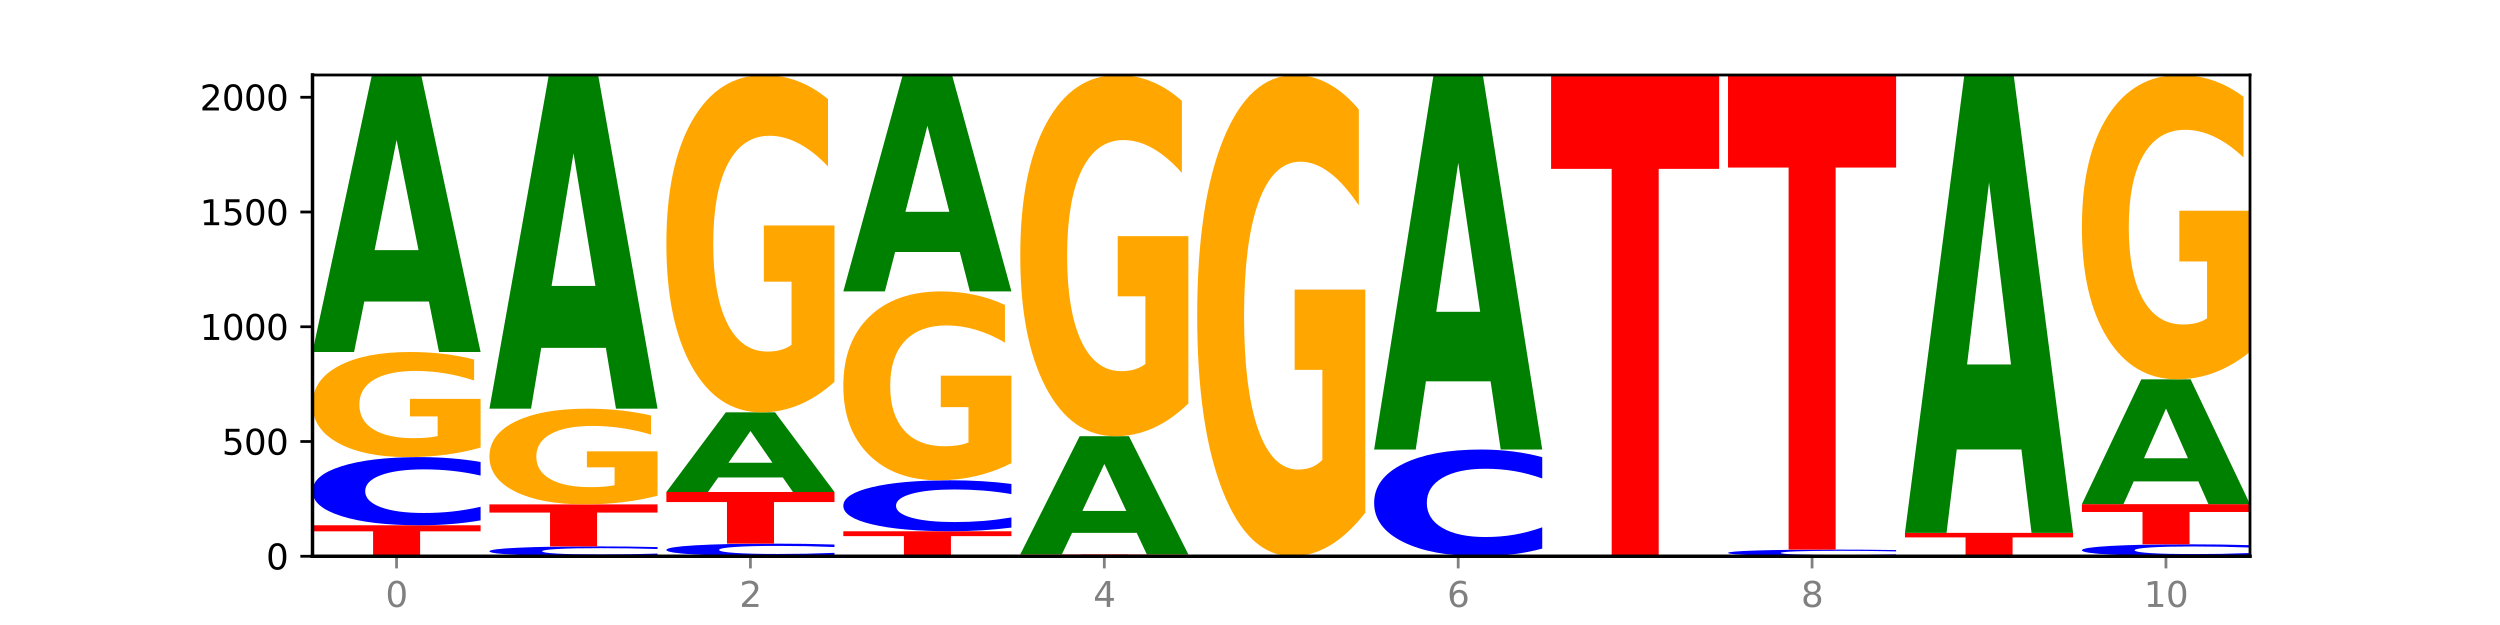 <?xml version="1.0" encoding="utf-8" standalone="no"?>
<!DOCTYPE svg PUBLIC "-//W3C//DTD SVG 1.1//EN"
  "http://www.w3.org/Graphics/SVG/1.1/DTD/svg11.dtd">
<svg xmlns:xlink="http://www.w3.org/1999/xlink" width="720pt" height="180pt" viewBox="0 0 720 180" xmlns="http://www.w3.org/2000/svg" version="1.1">
 <defs>
  <style type="text/css">*{stroke-linejoin: round; stroke-linecap: butt}</style>
 </defs>
 <g id="figure_1">
  <g id="patch_1">
   <path d="M 0 180 
L 720 180 
L 720 0 
L 0 0 
z
" style="fill: #ffffff"/>
  </g>
  <g id="axes_1">
   <g id="patch_2">
    <path d="M 90 160.2 
L 648 160.2 
L 648 21.6 
L 90 21.6 
z
" style="fill: #ffffff"/>
   </g>
   <g id="line2d_1">
    <path d="M 90 160.2 
L 648 160.2 
" clip-path="url(#pa7ed5da68f)" style="fill: none; stroke: #000000; stroke-width: 0.5; stroke-linecap: square"/>
   </g>
   <g id="patch_3">
    <path d="M 90 151.277 
L 138.411 151.277 
L 138.411 153.017 
L 120.994 153.017 
L 120.994 160.2 
L 107.45 160.2 
L 107.45 153.017 
L 90 153.017 
L 90 151.277 
z
" clip-path="url(#pa7ed5da68f)" style="fill: #ff0000"/>
   </g>
   <g id="patch_4">
    <path d="M 138.411 149.87 
Q 134.361 150.568 129.983 150.92 
Q 125.604 151.277 120.835 151.277 
Q 106.613 151.277 98.306 148.633 
Q 90 145.99 90 141.468 
Q 90 136.931 98.306 134.291 
Q 106.613 131.647 120.835 131.647 
Q 125.604 131.647 129.983 132.004 
Q 134.361 132.357 138.411 133.054 
L 138.411 136.967 
Q 134.325 136.043 130.361 135.613 
Q 126.397 135.183 122.018 135.183 
Q 114.163 135.183 109.662 136.858 
Q 105.173 138.528 105.173 141.468 
Q 105.173 144.396 109.662 146.071 
Q 114.163 147.741 122.018 147.741 
Q 126.397 147.741 130.361 147.312 
Q 134.325 146.878 138.411 145.953 
L 138.411 149.87 
z
" clip-path="url(#pa7ed5da68f)" style="fill: #0000ff"/>
   </g>
   <g id="patch_5">
    <path d="M 138.411 128.908 
Q 133.529 130.278 128.277 130.966 
Q 123.026 131.647 117.428 131.647 
Q 104.777 131.647 97.389 127.57 
Q 90 123.493 90 116.521 
Q 90 109.467 97.519 105.422 
Q 105.048 101.376 118.144 101.376 
Q 123.189 101.376 127.811 101.926 
Q 132.444 102.47 136.545 103.546 
L 136.545 109.58 
Q 132.313 108.198 128.126 107.517 
Q 123.938 106.829 119.728 106.829 
Q 111.938 106.829 107.717 109.342 
Q 103.497 111.85 103.497 116.521 
Q 103.497 121.148 107.566 123.675 
Q 111.634 126.195 119.12 126.195 
Q 121.16 126.195 122.907 126.051 
Q 124.654 125.901 126.042 125.588 
L 126.042 119.923 
L 118.068 119.923 
L 118.068 114.876 
L 138.411 114.876 
L 138.411 128.908 
z
" clip-path="url(#pa7ed5da68f)" style="fill: #ffa600"/>
   </g>
   <g id="patch_6">
    <path d="M 123.534 86.843 
L 104.916 86.843 
L 101.977 101.376 
L 90 101.376 
L 107.104 21.6 
L 121.307 21.6 
L 138.411 101.376 
L 126.444 101.376 
L 123.534 86.843 
z
M 107.886 72.037 
L 120.535 72.037 
L 114.22 40.304 
L 107.886 72.037 
z
" clip-path="url(#pa7ed5da68f)" style="fill: #008000"/>
   </g>
   <g id="patch_7">
    <path d="M 189.37 159.996 
Q 185.32 160.097 180.942 160.148 
Q 176.563 160.2 171.794 160.2 
Q 157.572 160.2 149.265 159.817 
Q 140.959 159.434 140.959 158.78 
Q 140.959 158.123 149.265 157.741 
Q 157.572 157.358 171.794 157.358 
Q 176.563 157.358 180.942 157.41 
Q 185.32 157.461 189.37 157.562 
L 189.37 158.128 
Q 185.284 157.994 181.32 157.932 
Q 177.356 157.87 172.977 157.87 
Q 165.122 157.87 160.621 158.112 
Q 156.132 158.354 156.132 158.78 
Q 156.132 159.204 160.621 159.446 
Q 165.122 159.688 172.977 159.688 
Q 177.356 159.688 181.32 159.626 
Q 185.284 159.563 189.37 159.429 
L 189.37 159.996 
z
" clip-path="url(#pa7ed5da68f)" style="fill: #0000ff"/>
   </g>
   <g id="patch_8">
    <path d="M 140.959 145.263 
L 189.37 145.263 
L 189.37 147.622 
L 171.953 147.622 
L 171.953 157.358 
L 158.409 157.358 
L 158.409 147.622 
L 140.959 147.622 
L 140.959 145.263 
z
" clip-path="url(#pa7ed5da68f)" style="fill: #ff0000"/>
   </g>
   <g id="patch_9">
    <path d="M 189.37 142.769 
Q 184.488 144.016 179.236 144.642 
Q 173.985 145.263 168.387 145.263 
Q 155.736 145.263 148.347 141.551 
Q 140.959 137.839 140.959 131.491 
Q 140.959 125.068 148.478 121.385 
Q 156.007 117.701 169.103 117.701 
Q 174.148 117.701 178.77 118.202 
Q 183.403 118.698 187.504 119.677 
L 187.504 125.171 
Q 183.272 123.913 179.084 123.292 
Q 174.896 122.666 170.687 122.666 
Q 162.897 122.666 158.676 124.955 
Q 154.456 127.238 154.456 131.491 
Q 154.456 135.704 158.524 138.004 
Q 162.593 140.298 170.079 140.298 
Q 172.119 140.298 173.866 140.167 
Q 175.613 140.03 177.001 139.746 
L 177.001 134.588 
L 169.027 134.588 
L 169.027 129.993 
L 189.37 129.993 
L 189.37 142.769 
z
" clip-path="url(#pa7ed5da68f)" style="fill: #ffa600"/>
   </g>
   <g id="patch_10">
    <path d="M 174.493 100.195 
L 155.875 100.195 
L 152.935 117.701 
L 140.959 117.701 
L 158.063 21.6 
L 172.266 21.6 
L 189.37 117.701 
L 177.403 117.701 
L 174.493 100.195 
z
M 158.845 82.358 
L 171.494 82.358 
L 165.179 44.132 
L 158.845 82.358 
z
" clip-path="url(#pa7ed5da68f)" style="fill: #008000"/>
   </g>
   <g id="patch_11">
    <path d="M 240.329 159.939 
Q 236.279 160.069 231.9 160.134 
Q 227.522 160.2 222.753 160.2 
Q 208.53 160.2 200.224 159.71 
Q 191.918 159.221 191.918 158.384 
Q 191.918 157.543 200.224 157.054 
Q 208.53 156.565 222.753 156.565 
Q 227.522 156.565 231.9 156.631 
Q 236.279 156.696 240.329 156.825 
L 240.329 157.55 
Q 236.243 157.379 232.279 157.299 
Q 228.314 157.22 223.936 157.22 
Q 216.081 157.22 211.58 157.53 
Q 207.091 157.839 207.091 158.384 
Q 207.091 158.926 211.58 159.236 
Q 216.081 159.545 223.936 159.545 
Q 228.314 159.545 232.279 159.466 
Q 236.243 159.385 240.329 159.214 
L 240.329 159.939 
z
" clip-path="url(#pa7ed5da68f)" style="fill: #0000ff"/>
   </g>
   <g id="patch_12">
    <path d="M 191.918 141.694 
L 240.329 141.694 
L 240.329 144.594 
L 222.912 144.594 
L 222.912 156.565 
L 209.368 156.565 
L 209.368 144.594 
L 191.918 144.594 
L 191.918 141.694 
z
" clip-path="url(#pa7ed5da68f)" style="fill: #ff0000"/>
   </g>
   <g id="patch_13">
    <path d="M 225.452 137.516 
L 206.834 137.516 
L 203.894 141.694 
L 191.918 141.694 
L 209.021 118.759 
L 223.225 118.759 
L 240.329 141.694 
L 228.362 141.694 
L 225.452 137.516 
z
M 209.803 133.259 
L 222.453 133.259 
L 216.138 124.136 
L 209.803 133.259 
z
" clip-path="url(#pa7ed5da68f)" style="fill: #008000"/>
   </g>
   <g id="patch_14">
    <path d="M 240.329 109.968 
Q 235.446 114.363 230.195 116.571 
Q 224.944 118.759 219.346 118.759 
Q 206.695 118.759 199.306 105.673 
Q 191.918 92.588 191.918 70.21 
Q 191.918 47.571 199.437 34.585 
Q 206.966 21.6 220.062 21.6 
Q 225.107 21.6 229.729 23.366 
Q 234.361 25.112 238.463 28.564 
L 238.463 47.932 
Q 234.231 43.496 230.043 41.309 
Q 225.855 39.101 221.646 39.101 
Q 213.856 39.101 209.635 47.169 
Q 205.415 55.217 205.415 70.21 
Q 205.415 85.061 209.483 93.17 
Q 213.552 101.258 221.038 101.258 
Q 223.078 101.258 224.825 100.796 
Q 226.571 100.314 227.96 99.311 
L 227.96 81.128 
L 219.986 81.128 
L 219.986 64.931 
L 240.329 64.931 
L 240.329 109.968 
z
" clip-path="url(#pa7ed5da68f)" style="fill: #ffa600"/>
   </g>
   <g id="patch_15">
    <path d="M 242.877 152.996 
L 291.288 152.996 
L 291.288 154.401 
L 273.871 154.401 
L 273.871 160.2 
L 260.327 160.2 
L 260.327 154.401 
L 242.877 154.401 
L 242.877 152.996 
z
" clip-path="url(#pa7ed5da68f)" style="fill: #ff0000"/>
   </g>
   <g id="patch_16">
    <path d="M 291.288 151.944 
Q 287.238 152.465 282.859 152.729 
Q 278.481 152.996 273.711 152.996 
Q 259.489 152.996 251.183 151.02 
Q 242.877 149.043 242.877 145.664 
Q 242.877 142.272 251.183 140.299 
Q 259.489 138.323 273.711 138.323 
Q 278.481 138.323 282.859 138.589 
Q 287.238 138.853 291.288 139.374 
L 291.288 142.299 
Q 287.202 141.608 283.237 141.287 
Q 279.273 140.966 274.895 140.966 
Q 267.04 140.966 262.539 142.218 
Q 258.05 143.466 258.05 145.664 
Q 258.05 147.852 262.539 149.104 
Q 267.04 150.353 274.895 150.353 
Q 279.273 150.353 283.237 150.031 
Q 287.202 149.707 291.288 149.016 
L 291.288 151.944 
z
" clip-path="url(#pa7ed5da68f)" style="fill: #0000ff"/>
   </g>
   <g id="patch_17">
    <path d="M 291.288 133.401 
Q 286.405 135.862 281.154 137.098 
Q 275.903 138.323 270.305 138.323 
Q 257.654 138.323 250.265 130.997 
Q 242.877 123.67 242.877 111.142 
Q 242.877 98.467 250.395 91.197 
Q 257.925 83.927 271.021 83.927 
Q 276.066 83.927 280.688 84.916 
Q 285.32 85.893 289.422 87.826 
L 289.422 98.669 
Q 285.19 96.186 281.002 94.961 
Q 276.814 93.725 272.605 93.725 
Q 264.815 93.725 260.594 98.242 
Q 256.374 102.748 256.374 111.142 
Q 256.374 119.457 260.442 123.996 
Q 264.511 128.525 271.997 128.525 
Q 274.037 128.525 275.784 128.266 
Q 277.53 127.996 278.919 127.435 
L 278.919 117.254 
L 270.945 117.254 
L 270.945 108.187 
L 291.288 108.187 
L 291.288 133.401 
z
" clip-path="url(#pa7ed5da68f)" style="fill: #ffa600"/>
   </g>
   <g id="patch_18">
    <path d="M 276.411 72.573 
L 257.793 72.573 
L 254.853 83.927 
L 242.877 83.927 
L 259.98 21.6 
L 274.184 21.6 
L 291.288 83.927 
L 279.321 83.927 
L 276.411 72.573 
z
M 260.762 61.005 
L 273.412 61.005 
L 267.097 36.213 
L 260.762 61.005 
z
" clip-path="url(#pa7ed5da68f)" style="fill: #008000"/>
   </g>
   <g id="patch_19">
    <path d="M 293.836 159.671 
L 342.247 159.671 
L 342.247 159.774 
L 324.83 159.774 
L 324.83 160.2 
L 311.286 160.2 
L 311.286 159.774 
L 293.836 159.774 
L 293.836 159.671 
z
" clip-path="url(#pa7ed5da68f)" style="fill: #ff0000"/>
   </g>
   <g id="patch_20">
    <path d="M 327.37 153.47 
L 308.752 153.47 
L 305.812 159.671 
L 293.836 159.671 
L 310.939 125.633 
L 325.143 125.633 
L 342.247 159.671 
L 330.28 159.671 
L 327.37 153.47 
z
M 311.721 147.153 
L 324.371 147.153 
L 318.056 133.613 
L 311.721 147.153 
z
" clip-path="url(#pa7ed5da68f)" style="fill: #008000"/>
   </g>
   <g id="patch_21">
    <path d="M 342.247 116.22 
Q 337.364 120.926 332.113 123.29 
Q 326.862 125.633 321.263 125.633 
Q 308.613 125.633 301.224 111.621 
Q 293.836 97.61 293.836 73.649 
Q 293.836 49.408 301.354 35.504 
Q 308.884 21.6 321.98 21.6 
Q 327.025 21.6 331.647 23.491 
Q 336.279 25.361 340.38 29.057 
L 340.38 49.795 
Q 336.149 45.045 331.961 42.703 
Q 327.773 40.339 323.564 40.339 
Q 315.774 40.339 311.553 48.978 
Q 307.333 57.596 307.333 73.649 
Q 307.333 89.551 311.401 98.233 
Q 315.47 106.893 322.956 106.893 
Q 324.996 106.893 326.742 106.399 
Q 328.489 105.883 329.878 104.809 
L 329.878 85.339 
L 321.904 85.339 
L 321.904 67.997 
L 342.247 67.997 
L 342.247 116.22 
z
" clip-path="url(#pa7ed5da68f)" style="fill: #ffa600"/>
   </g>
   <g id="patch_22">
    <path d="M 393.205 147.66 
Q 388.323 153.93 383.072 157.079 
Q 377.821 160.2 372.222 160.2 
Q 359.572 160.2 352.183 141.533 
Q 344.795 122.866 344.795 90.943 
Q 344.795 58.648 352.313 40.124 
Q 359.843 21.6 372.938 21.6 
Q 377.983 21.6 382.605 24.119 
Q 387.238 26.61 391.339 31.535 
L 391.339 59.163 
Q 387.108 52.836 382.92 49.715 
Q 378.732 46.566 374.522 46.566 
Q 366.732 46.566 362.512 58.075 
Q 358.291 69.556 358.291 90.943 
Q 358.291 112.129 362.36 123.696 
Q 366.429 135.234 373.915 135.234 
Q 375.955 135.234 377.701 134.576 
Q 379.448 133.889 380.837 132.457 
L 380.837 106.518 
L 372.862 106.518 
L 372.862 83.413 
L 393.205 83.413 
L 393.205 147.66 
z
" clip-path="url(#pa7ed5da68f)" style="fill: #ffa600"/>
   </g>
   <g id="patch_23">
    <path d="M 444.164 157.997 
Q 440.115 159.089 435.736 159.641 
Q 431.357 160.2 426.588 160.2 
Q 412.366 160.2 404.06 156.061 
Q 395.753 151.921 395.753 144.843 
Q 395.753 137.738 404.06 133.605 
Q 412.366 129.466 426.588 129.466 
Q 431.357 129.466 435.736 130.025 
Q 440.115 130.577 444.164 131.669 
L 444.164 137.796 
Q 440.078 136.348 436.114 135.675 
Q 432.15 135.002 427.771 135.002 
Q 419.916 135.002 415.415 137.624 
Q 410.927 140.24 410.927 144.843 
Q 410.927 149.426 415.415 152.048 
Q 419.916 154.664 427.771 154.664 
Q 432.15 154.664 436.114 153.991 
Q 440.078 153.312 444.164 151.864 
L 444.164 157.997 
z
" clip-path="url(#pa7ed5da68f)" style="fill: #0000ff"/>
   </g>
   <g id="patch_24">
    <path d="M 429.288 109.816 
L 410.67 109.816 
L 407.73 129.466 
L 395.753 129.466 
L 412.857 21.6 
L 427.061 21.6 
L 444.164 129.466 
L 432.198 129.466 
L 429.288 109.816 
z
M 413.639 89.797 
L 426.289 89.797 
L 419.974 46.891 
L 413.639 89.797 
z
" clip-path="url(#pa7ed5da68f)" style="fill: #008000"/>
   </g>
   <g id="patch_25">
    <path d="M 446.712 21.6 
L 495.123 21.6 
L 495.123 48.631 
L 477.707 48.631 
L 477.707 160.2 
L 464.163 160.2 
L 464.163 48.631 
L 446.712 48.631 
L 446.712 21.6 
z
" clip-path="url(#pa7ed5da68f)" style="fill: #ff0000"/>
   </g>
   <g id="patch_26">
    <path d="M 546.082 160.063 
Q 542.033 160.131 537.654 160.165 
Q 533.275 160.2 528.506 160.2 
Q 514.284 160.2 505.978 159.942 
Q 497.671 159.684 497.671 159.242 
Q 497.671 158.799 505.978 158.541 
Q 514.284 158.283 528.506 158.283 
Q 533.275 158.283 537.654 158.318 
Q 542.033 158.353 546.082 158.421 
L 546.082 158.803 
Q 541.996 158.712 538.032 158.67 
Q 534.068 158.629 529.689 158.629 
Q 521.834 158.629 517.333 158.792 
Q 512.845 158.955 512.845 159.242 
Q 512.845 159.528 517.333 159.692 
Q 521.834 159.855 529.689 159.855 
Q 534.068 159.855 538.032 159.813 
Q 541.996 159.77 546.082 159.68 
L 546.082 160.063 
z
" clip-path="url(#pa7ed5da68f)" style="fill: #0000ff"/>
   </g>
   <g id="patch_27">
    <path d="M 497.671 21.6 
L 546.082 21.6 
L 546.082 48.257 
L 528.666 48.257 
L 528.666 158.283 
L 515.122 158.283 
L 515.122 48.257 
L 497.671 48.257 
L 497.671 21.6 
z
" clip-path="url(#pa7ed5da68f)" style="fill: #ff0000"/>
   </g>
   <g id="patch_28">
    <path d="M 548.63 153.458 
L 597.041 153.458 
L 597.041 154.773 
L 579.624 154.773 
L 579.624 160.2 
L 566.081 160.2 
L 566.081 154.773 
L 548.63 154.773 
L 548.63 153.458 
z
" clip-path="url(#pa7ed5da68f)" style="fill: #ff0000"/>
   </g>
   <g id="patch_29">
    <path d="M 582.164 129.438 
L 563.546 129.438 
L 560.607 153.458 
L 548.63 153.458 
L 565.734 21.6 
L 579.937 21.6 
L 597.041 153.458 
L 585.074 153.458 
L 582.164 129.438 
z
M 566.516 104.965 
L 579.165 104.965 
L 572.85 52.516 
L 566.516 104.965 
z
" clip-path="url(#pa7ed5da68f)" style="fill: #008000"/>
   </g>
   <g id="patch_30">
    <path d="M 648 159.954 
Q 643.951 160.076 639.572 160.138 
Q 635.193 160.2 630.424 160.2 
Q 616.202 160.2 607.895 159.737 
Q 599.589 159.274 599.589 158.483 
Q 599.589 157.688 607.895 157.226 
Q 616.202 156.763 630.424 156.763 
Q 635.193 156.763 639.572 156.826 
Q 643.951 156.887 648 157.009 
L 648 157.695 
Q 643.914 157.533 639.95 157.457 
Q 635.986 157.382 631.607 157.382 
Q 623.752 157.382 619.251 157.675 
Q 614.762 157.968 614.762 158.483 
Q 614.762 158.995 619.251 159.288 
Q 623.752 159.581 631.607 159.581 
Q 635.986 159.581 639.95 159.506 
Q 643.914 159.43 648 159.268 
L 648 159.954 
z
" clip-path="url(#pa7ed5da68f)" style="fill: #0000ff"/>
   </g>
   <g id="patch_31">
    <path d="M 599.589 145.197 
L 648 145.197 
L 648 147.452 
L 630.583 147.452 
L 630.583 156.763 
L 617.04 156.763 
L 617.04 147.452 
L 599.589 147.452 
L 599.589 145.197 
z
" clip-path="url(#pa7ed5da68f)" style="fill: #ff0000"/>
   </g>
   <g id="patch_32">
    <path d="M 633.123 138.647 
L 614.505 138.647 
L 611.566 145.197 
L 599.589 145.197 
L 616.693 109.241 
L 630.896 109.241 
L 648 145.197 
L 636.033 145.197 
L 633.123 138.647 
z
M 617.475 131.973 
L 630.124 131.973 
L 623.809 117.671 
L 617.475 131.973 
z
" clip-path="url(#pa7ed5da68f)" style="fill: #008000"/>
   </g>
   <g id="patch_33">
    <path d="M 648 101.312 
Q 643.118 105.276 637.866 107.268 
Q 632.615 109.241 627.017 109.241 
Q 614.366 109.241 606.978 97.437 
Q 599.589 85.634 599.589 65.448 
Q 599.589 45.027 607.108 33.313 
Q 614.637 21.6 627.733 21.6 
Q 632.778 21.6 637.4 23.193 
Q 642.033 24.768 646.134 27.882 
L 646.134 45.352 
Q 641.903 41.351 637.715 39.378 
Q 633.527 37.387 629.317 37.387 
Q 621.527 37.387 617.306 44.664 
Q 613.086 51.924 613.086 65.448 
Q 613.086 78.845 617.155 86.159 
Q 621.223 93.455 628.709 93.455 
Q 630.749 93.455 632.496 93.038 
Q 634.243 92.604 635.631 91.698 
L 635.631 75.296 
L 627.657 75.296 
L 627.657 60.686 
L 648 60.686 
L 648 101.312 
z
" clip-path="url(#pa7ed5da68f)" style="fill: #ffa600"/>
   </g>
   <g id="matplotlib.axis_1">
    <g id="xtick_1">
     <g id="line2d_2">
      <defs>
       <path id="m22005bda69" d="M 0 0 
L 0 3.5 
" style="stroke: #808080; stroke-width: 0.8"/>
      </defs>
      <g>
       <use xlink:href="#m22005bda69" x="114.205" y="160.2" style="fill: #808080; stroke: #808080; stroke-width: 0.8"/>
      </g>
     </g>
     <g id="text_1">
      <!-- 0 -->
      <g style="fill: #808080" transform="translate(111.024 174.798) scale(0.1 -0.1)">
       <defs>
        <path id="DejaVuSans-30" d="M 2034 4250 
Q 1547 4250 1301 3770 
Q 1056 3291 1056 2328 
Q 1056 1369 1301 889 
Q 1547 409 2034 409 
Q 2525 409 2770 889 
Q 3016 1369 3016 2328 
Q 3016 3291 2770 3770 
Q 2525 4250 2034 4250 
z
M 2034 4750 
Q 2819 4750 3233 4129 
Q 3647 3509 3647 2328 
Q 3647 1150 3233 529 
Q 2819 -91 2034 -91 
Q 1250 -91 836 529 
Q 422 1150 422 2328 
Q 422 3509 836 4129 
Q 1250 4750 2034 4750 
z
" transform="scale(0.016)"/>
       </defs>
       <use xlink:href="#DejaVuSans-30"/>
      </g>
     </g>
    </g>
    <g id="xtick_2">
     <g id="line2d_3">
      <g>
       <use xlink:href="#m22005bda69" x="216.123" y="160.2" style="fill: #808080; stroke: #808080; stroke-width: 0.8"/>
      </g>
     </g>
     <g id="text_2">
      <!-- 2 -->
      <g style="fill: #808080" transform="translate(212.942 174.798) scale(0.1 -0.1)">
       <defs>
        <path id="DejaVuSans-32" d="M 1228 531 
L 3431 531 
L 3431 0 
L 469 0 
L 469 531 
Q 828 903 1448 1529 
Q 2069 2156 2228 2338 
Q 2531 2678 2651 2914 
Q 2772 3150 2772 3378 
Q 2772 3750 2511 3984 
Q 2250 4219 1831 4219 
Q 1534 4219 1204 4116 
Q 875 4013 500 3803 
L 500 4441 
Q 881 4594 1212 4672 
Q 1544 4750 1819 4750 
Q 2544 4750 2975 4387 
Q 3406 4025 3406 3419 
Q 3406 3131 3298 2873 
Q 3191 2616 2906 2266 
Q 2828 2175 2409 1742 
Q 1991 1309 1228 531 
z
" transform="scale(0.016)"/>
       </defs>
       <use xlink:href="#DejaVuSans-32"/>
      </g>
     </g>
    </g>
    <g id="xtick_3">
     <g id="line2d_4">
      <g>
       <use xlink:href="#m22005bda69" x="318.041" y="160.2" style="fill: #808080; stroke: #808080; stroke-width: 0.8"/>
      </g>
     </g>
     <g id="text_3">
      <!-- 4 -->
      <g style="fill: #808080" transform="translate(314.86 174.798) scale(0.1 -0.1)">
       <defs>
        <path id="DejaVuSans-34" d="M 2419 4116 
L 825 1625 
L 2419 1625 
L 2419 4116 
z
M 2253 4666 
L 3047 4666 
L 3047 1625 
L 3713 1625 
L 3713 1100 
L 3047 1100 
L 3047 0 
L 2419 0 
L 2419 1100 
L 313 1100 
L 313 1709 
L 2253 4666 
z
" transform="scale(0.016)"/>
       </defs>
       <use xlink:href="#DejaVuSans-34"/>
      </g>
     </g>
    </g>
    <g id="xtick_4">
     <g id="line2d_5">
      <g>
       <use xlink:href="#m22005bda69" x="419.959" y="160.2" style="fill: #808080; stroke: #808080; stroke-width: 0.8"/>
      </g>
     </g>
     <g id="text_4">
      <!-- 6 -->
      <g style="fill: #808080" transform="translate(416.778 174.798) scale(0.1 -0.1)">
       <defs>
        <path id="DejaVuSans-36" d="M 2113 2584 
Q 1688 2584 1439 2293 
Q 1191 2003 1191 1497 
Q 1191 994 1439 701 
Q 1688 409 2113 409 
Q 2538 409 2786 701 
Q 3034 994 3034 1497 
Q 3034 2003 2786 2293 
Q 2538 2584 2113 2584 
z
M 3366 4563 
L 3366 3988 
Q 3128 4100 2886 4159 
Q 2644 4219 2406 4219 
Q 1781 4219 1451 3797 
Q 1122 3375 1075 2522 
Q 1259 2794 1537 2939 
Q 1816 3084 2150 3084 
Q 2853 3084 3261 2657 
Q 3669 2231 3669 1497 
Q 3669 778 3244 343 
Q 2819 -91 2113 -91 
Q 1303 -91 875 529 
Q 447 1150 447 2328 
Q 447 3434 972 4092 
Q 1497 4750 2381 4750 
Q 2619 4750 2861 4703 
Q 3103 4656 3366 4563 
z
" transform="scale(0.016)"/>
       </defs>
       <use xlink:href="#DejaVuSans-36"/>
      </g>
     </g>
    </g>
    <g id="xtick_5">
     <g id="line2d_6">
      <g>
       <use xlink:href="#m22005bda69" x="521.877" y="160.2" style="fill: #808080; stroke: #808080; stroke-width: 0.8"/>
      </g>
     </g>
     <g id="text_5">
      <!-- 8 -->
      <g style="fill: #808080" transform="translate(518.695 174.798) scale(0.1 -0.1)">
       <defs>
        <path id="DejaVuSans-38" d="M 2034 2216 
Q 1584 2216 1326 1975 
Q 1069 1734 1069 1313 
Q 1069 891 1326 650 
Q 1584 409 2034 409 
Q 2484 409 2743 651 
Q 3003 894 3003 1313 
Q 3003 1734 2745 1975 
Q 2488 2216 2034 2216 
z
M 1403 2484 
Q 997 2584 770 2862 
Q 544 3141 544 3541 
Q 544 4100 942 4425 
Q 1341 4750 2034 4750 
Q 2731 4750 3128 4425 
Q 3525 4100 3525 3541 
Q 3525 3141 3298 2862 
Q 3072 2584 2669 2484 
Q 3125 2378 3379 2068 
Q 3634 1759 3634 1313 
Q 3634 634 3220 271 
Q 2806 -91 2034 -91 
Q 1263 -91 848 271 
Q 434 634 434 1313 
Q 434 1759 690 2068 
Q 947 2378 1403 2484 
z
M 1172 3481 
Q 1172 3119 1398 2916 
Q 1625 2713 2034 2713 
Q 2441 2713 2670 2916 
Q 2900 3119 2900 3481 
Q 2900 3844 2670 4047 
Q 2441 4250 2034 4250 
Q 1625 4250 1398 4047 
Q 1172 3844 1172 3481 
z
" transform="scale(0.016)"/>
       </defs>
       <use xlink:href="#DejaVuSans-38"/>
      </g>
     </g>
    </g>
    <g id="xtick_6">
     <g id="line2d_7">
      <g>
       <use xlink:href="#m22005bda69" x="623.795" y="160.2" style="fill: #808080; stroke: #808080; stroke-width: 0.8"/>
      </g>
     </g>
     <g id="text_6">
      <!-- 10 -->
      <g style="fill: #808080" transform="translate(617.432 174.798) scale(0.1 -0.1)">
       <defs>
        <path id="DejaVuSans-31" d="M 794 531 
L 1825 531 
L 1825 4091 
L 703 3866 
L 703 4441 
L 1819 4666 
L 2450 4666 
L 2450 531 
L 3481 531 
L 3481 0 
L 794 0 
L 794 531 
z
" transform="scale(0.016)"/>
       </defs>
       <use xlink:href="#DejaVuSans-31"/>
       <use xlink:href="#DejaVuSans-30" x="63.623"/>
      </g>
     </g>
    </g>
   </g>
   <g id="matplotlib.axis_2">
    <g id="ytick_1">
     <g id="line2d_8">
      <defs>
       <path id="mdc06910945" d="M 0 0 
L -3.5 0 
" style="stroke: #000000; stroke-width: 0.8"/>
      </defs>
      <g>
       <use xlink:href="#mdc06910945" x="90" y="160.2" style="stroke: #000000; stroke-width: 0.8"/>
      </g>
     </g>
     <g id="text_7">
      <!-- 0 -->
      <g transform="translate(76.638 163.999) scale(0.1 -0.1)">
       <use xlink:href="#DejaVuSans-30"/>
      </g>
     </g>
    </g>
    <g id="ytick_2">
     <g id="line2d_9">
      <g>
       <use xlink:href="#mdc06910945" x="90" y="127.153" style="stroke: #000000; stroke-width: 0.8"/>
      </g>
     </g>
     <g id="text_8">
      <!-- 500 -->
      <g transform="translate(63.913 130.952) scale(0.1 -0.1)">
       <defs>
        <path id="DejaVuSans-35" d="M 691 4666 
L 3169 4666 
L 3169 4134 
L 1269 4134 
L 1269 2991 
Q 1406 3038 1543 3061 
Q 1681 3084 1819 3084 
Q 2600 3084 3056 2656 
Q 3513 2228 3513 1497 
Q 3513 744 3044 326 
Q 2575 -91 1722 -91 
Q 1428 -91 1123 -41 
Q 819 9 494 109 
L 494 744 
Q 775 591 1075 516 
Q 1375 441 1709 441 
Q 2250 441 2565 725 
Q 2881 1009 2881 1497 
Q 2881 1984 2565 2268 
Q 2250 2553 1709 2553 
Q 1456 2553 1204 2497 
Q 953 2441 691 2322 
L 691 4666 
z
" transform="scale(0.016)"/>
       </defs>
       <use xlink:href="#DejaVuSans-35"/>
       <use xlink:href="#DejaVuSans-30" x="63.623"/>
       <use xlink:href="#DejaVuSans-30" x="127.246"/>
      </g>
     </g>
    </g>
    <g id="ytick_3">
     <g id="line2d_10">
      <g>
       <use xlink:href="#mdc06910945" x="90" y="94.106" style="stroke: #000000; stroke-width: 0.8"/>
      </g>
     </g>
     <g id="text_9">
      <!-- 1000 -->
      <g transform="translate(57.55 97.905) scale(0.1 -0.1)">
       <use xlink:href="#DejaVuSans-31"/>
       <use xlink:href="#DejaVuSans-30" x="63.623"/>
       <use xlink:href="#DejaVuSans-30" x="127.246"/>
       <use xlink:href="#DejaVuSans-30" x="190.869"/>
      </g>
     </g>
    </g>
    <g id="ytick_4">
     <g id="line2d_11">
      <g>
       <use xlink:href="#mdc06910945" x="90" y="61.058" style="stroke: #000000; stroke-width: 0.8"/>
      </g>
     </g>
     <g id="text_10">
      <!-- 1500 -->
      <g transform="translate(57.55 64.858) scale(0.1 -0.1)">
       <use xlink:href="#DejaVuSans-31"/>
       <use xlink:href="#DejaVuSans-35" x="63.623"/>
       <use xlink:href="#DejaVuSans-30" x="127.246"/>
       <use xlink:href="#DejaVuSans-30" x="190.869"/>
      </g>
     </g>
    </g>
    <g id="ytick_5">
     <g id="line2d_12">
      <g>
       <use xlink:href="#mdc06910945" x="90" y="28.011" style="stroke: #000000; stroke-width: 0.8"/>
      </g>
     </g>
     <g id="text_11">
      <!-- 2000 -->
      <g transform="translate(57.55 31.81) scale(0.1 -0.1)">
       <use xlink:href="#DejaVuSans-32"/>
       <use xlink:href="#DejaVuSans-30" x="63.623"/>
       <use xlink:href="#DejaVuSans-30" x="127.246"/>
       <use xlink:href="#DejaVuSans-30" x="190.869"/>
      </g>
     </g>
    </g>
   </g>
   <g id="patch_34">
    <path d="M 90 160.2 
L 90 21.6 
" style="fill: none; stroke: #000000; stroke-linejoin: miter; stroke-linecap: square"/>
   </g>
   <g id="patch_35">
    <path d="M 648 160.2 
L 648 21.6 
" style="fill: none; stroke: #000000; stroke-width: 0.8; stroke-linejoin: miter; stroke-linecap: square"/>
   </g>
   <g id="patch_36">
    <path d="M 90 160.2 
L 648 160.2 
" style="fill: none; stroke: #000000; stroke-linejoin: miter; stroke-linecap: square"/>
   </g>
   <g id="patch_37">
    <path d="M 90 21.6 
L 648 21.6 
" style="fill: none; stroke: #000000; stroke-width: 0.8; stroke-linejoin: miter; stroke-linecap: square"/>
   </g>
  </g>
 </g>
 <defs>
  <clipPath id="pa7ed5da68f">
   <rect x="90" y="21.6" width="558" height="138.6"/>
  </clipPath>
 </defs>
</svg>
